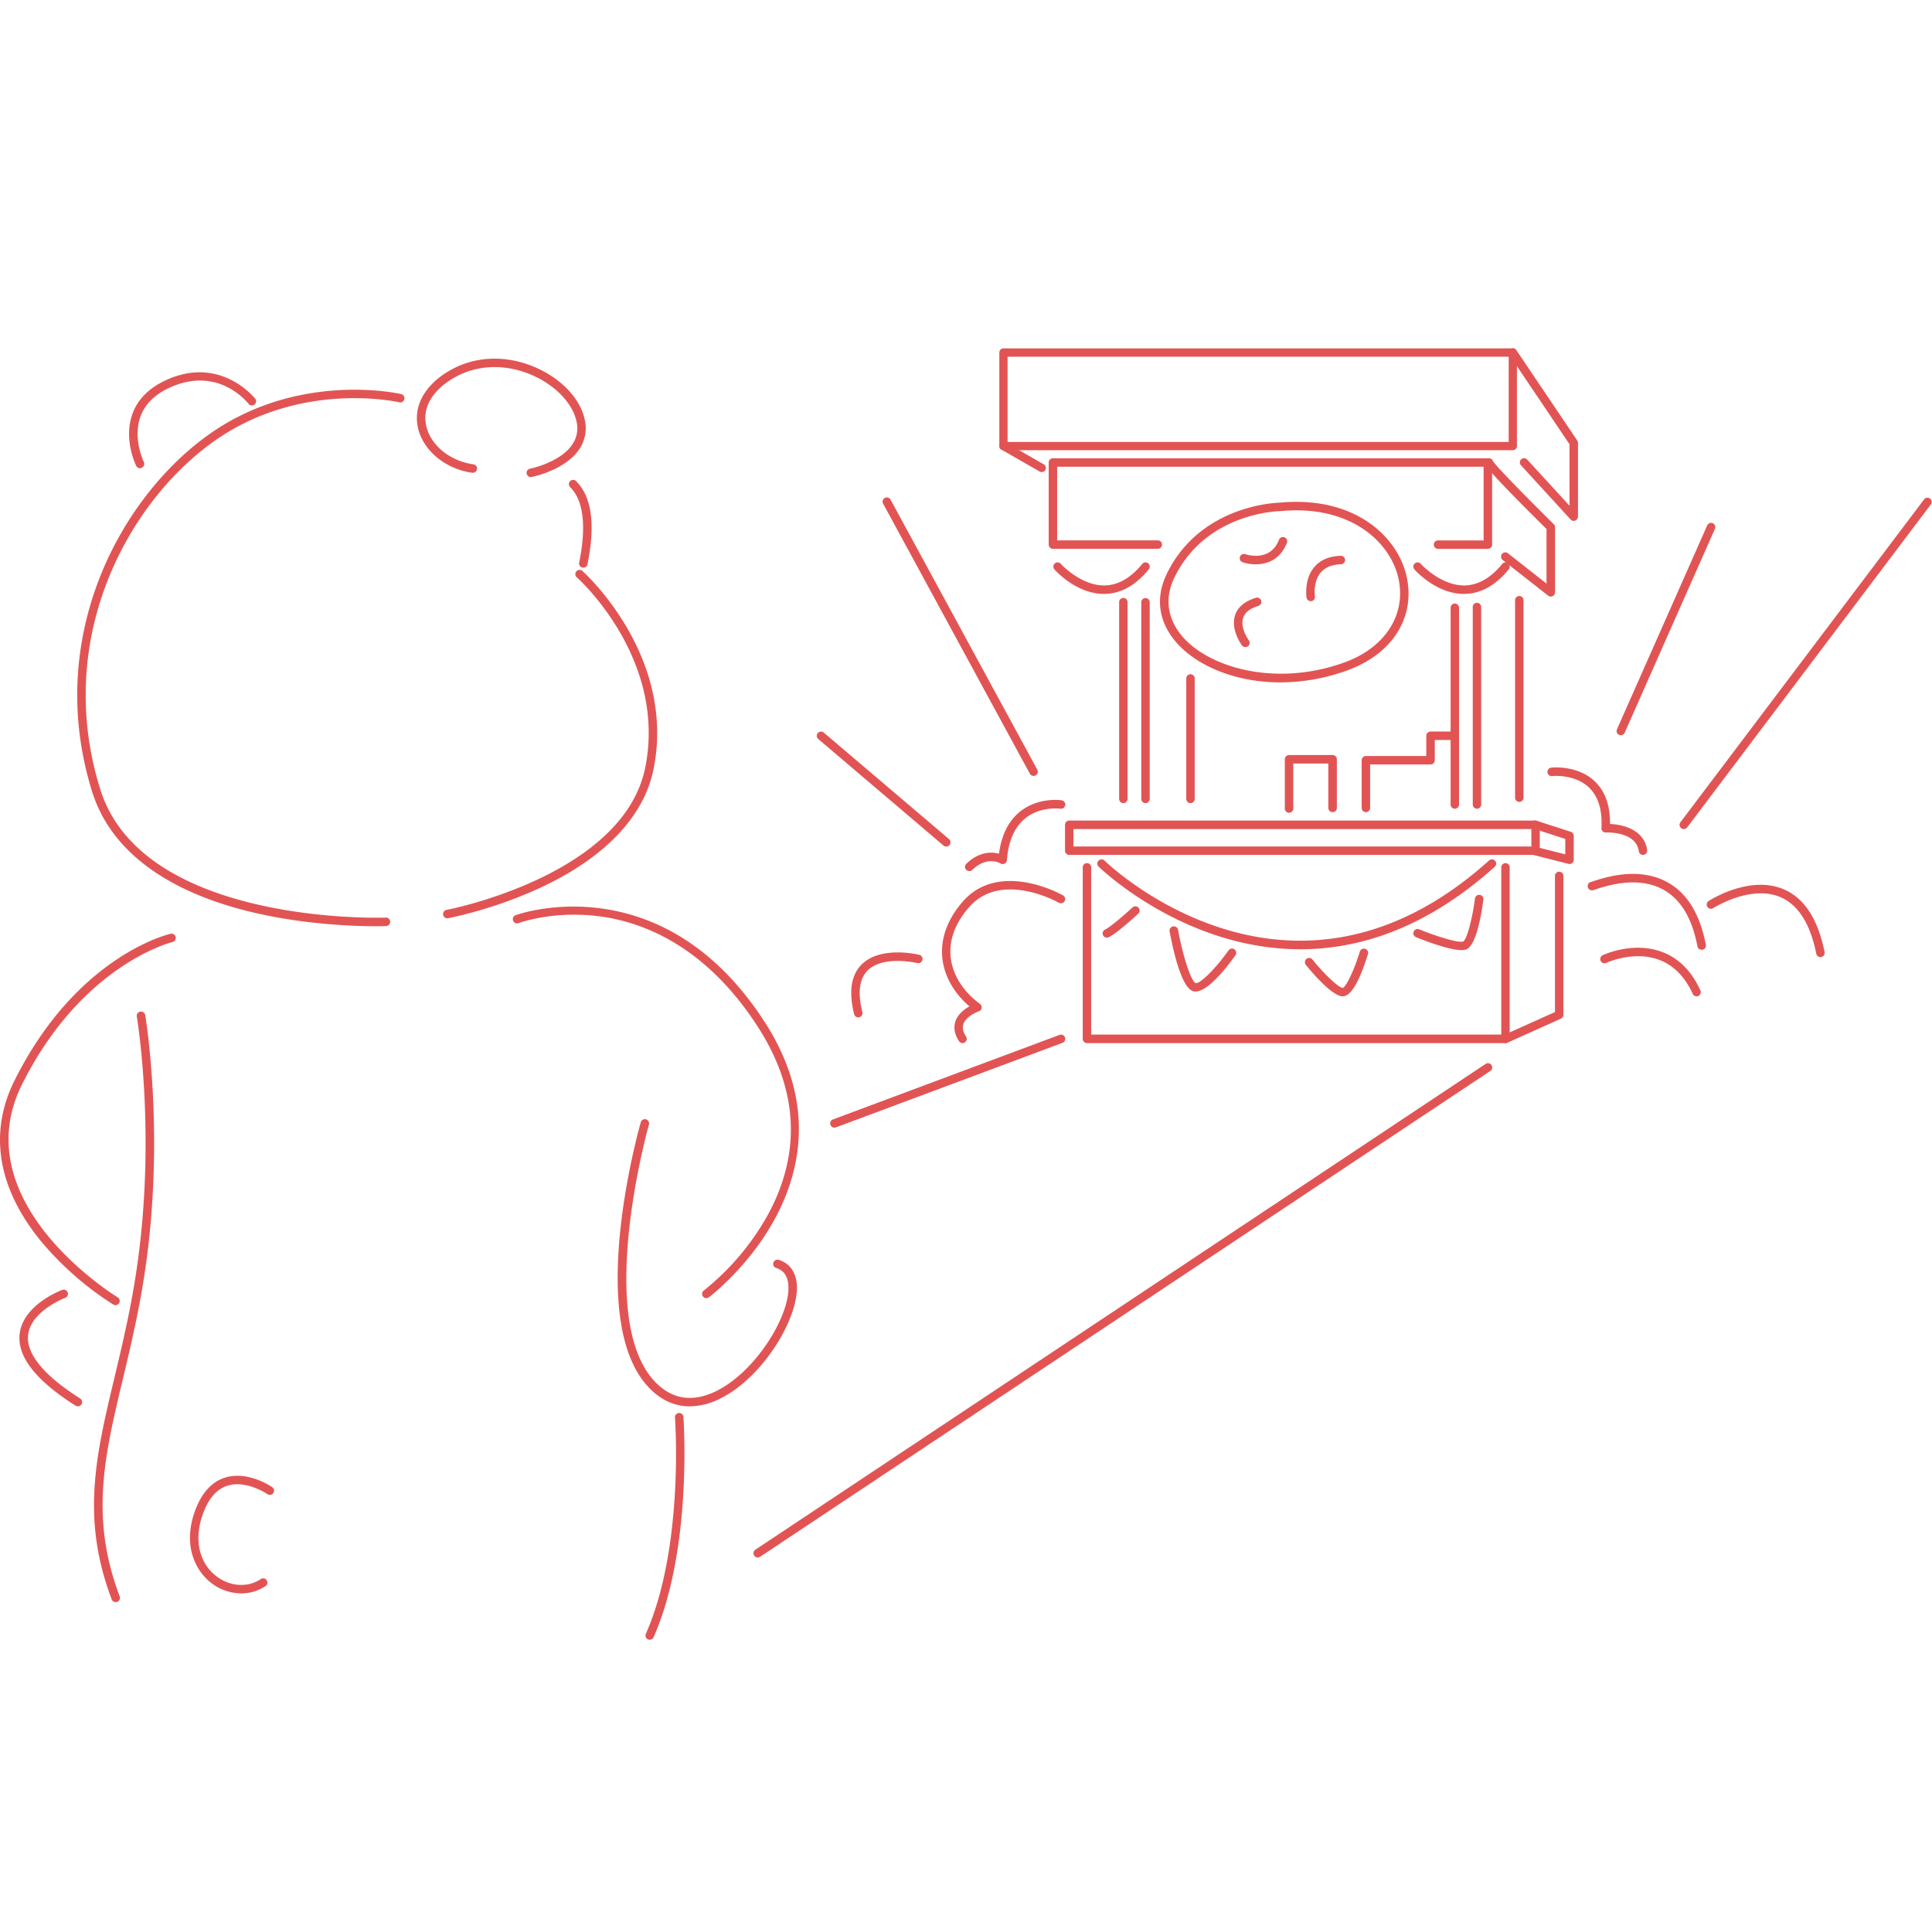 <svg xmlns="http://www.w3.org/2000/svg" viewBox="0 0 1145.56 1140"><defs><style>.cls-1{fill:#e25454;}.cls-2{fill:none;}</style></defs><title>Asset 45</title><g id="Layer_2" data-name="Layer 2"><g id="Layer_1-2" data-name="Layer 1"><path class="cls-1" d="M345.92,336.55a3,3,0,0,1-.51-.05,2.52,2.52,0,0,1-2-3c3-14.64,4.6-34.18-4.83-44.12-.29-.31-.51-.55-.65-.73a2.51,2.51,0,1,1,3.95-3.09l.35.37c8.76,9.23,10.81,25.58,6.1,48.59A2.51,2.51,0,0,1,345.92,336.55Z"/><path class="cls-1" d="M265.47,544.39a2.51,2.51,0,0,1-.46-5c1.05-.19,105-20.44,117.65-84.7,12.74-64.54-40-111.86-40.54-112.32a2.52,2.52,0,1,1,3.32-3.78c.55.49,55.45,49.73,42.15,117.07C382,483.77,359.16,508,321.43,525.82a259.5,259.5,0,0,1-55.49,18.53A2.56,2.56,0,0,1,265.47,544.39Z"/><path class="cls-1" d="M418.83,769.62a2.52,2.52,0,0,1-1.5-4.54A151.94,151.94,0,0,0,455.42,720c20.09-37.11,17.77-75-6.88-112.51-30.83-47-67.49-60.84-92.82-64.21-27.51-3.66-48,3.88-48.25,4a2.51,2.51,0,0,1-1.77-4.7c.85-.32,85.81-31.07,147,62.19,61.43,93.57-31.48,163.69-32.43,164.38A2.45,2.45,0,0,1,418.83,769.62Z"/><path class="cls-1" d="M409,833.77c-7.88,0-15.2-2.89-21.66-8.63-41.8-37.13-8.82-154.82-7.39-159.81a2.51,2.51,0,0,1,4.83,1.38c-.34,1.19-33.55,119.63,5.89,154.67,9.69,8.61,21.22,9.69,34.27,3.2,23.51-11.69,43.88-45.22,42.51-62.67-.43-5.46-2.79-8.8-7.22-10.19a2.51,2.51,0,0,1,1.5-4.8c6.43,2,10.14,7.07,10.73,14.6,1.5,19.11-19.52,54.75-45.29,67.56A40.84,40.84,0,0,1,409,833.77Z"/><path class="cls-1" d="M68.48,773.77a2.5,2.5,0,0,1-1.29-.35A185,185,0,0,1,24,735.48C-1.45,704.23-6.79,671.42,8.6,640.6c36.59-73.29,90.28-86.49,92.54-87a2.51,2.51,0,1,1,1.14,4.89c-.53.12-53.72,13.32-89.19,84.36-35,70.18,55.76,125.72,56.68,126.27a2.51,2.51,0,0,1-1.29,4.66Z"/><path class="cls-1" d="M46.14,833.74a2.54,2.54,0,0,1-1.34-.39c-23.39-14.77-34.56-29-33.18-42.28,1.81-17.4,24.32-26,25.27-26.32a2.51,2.51,0,0,1,1.76,4.71c-.21.07-20.56,7.84-22,22.14-1.14,11.07,9.53,24,30.87,37.5a2.51,2.51,0,0,1-1.35,4.64Z"/><path class="cls-1" d="M68.58,949.83a2.52,2.52,0,0,1-2.35-1.62C48,900,56.81,863,68,816.16c4.72-19.82,9.61-40.33,13.11-64.25,11.67-79.63.13-148.56,0-149.24a2.51,2.51,0,0,1,5-.85c.12.69,11.8,70.41,0,150.82-3.53,24.14-8.67,45.68-13.2,64.68-11,46-19.63,82.38-1.93,129.1a2.52,2.52,0,0,1-1.46,3.24A2.34,2.34,0,0,1,68.58,949.83Z"/><path class="cls-1" d="M385.24,972.14a2.42,2.42,0,0,1-1-.22,2.5,2.5,0,0,1-1.28-3.31c22.77-51.45,17.33-127.33,17.27-128.09a2.51,2.51,0,1,1,5-.38c.06.77,5.59,77.88-17.69,130.5A2.51,2.51,0,0,1,385.24,972.14Z"/><path class="cls-1" d="M143.05,944.65a29.35,29.35,0,0,1-17.73-6.14c-9.31-7.12-16.85-21.81-10.06-41.71,3.78-11.07,9.78-18,17.83-20.69,13.57-4.48,27.68,5.11,28.27,5.52a2.51,2.51,0,1,1-2.85,4.13c-.13-.08-12.69-8.58-23.87-4.87-6.47,2.14-11.39,8-14.63,17.53-5,14.76-1.9,28.25,8.36,36.1,8.06,6.15,18.61,6.81,26.26,1.63a2.51,2.51,0,1,1,2.81,4.16A25.58,25.58,0,0,1,143.05,944.65Z"/><path class="cls-1" d="M315,282.81a2.51,2.51,0,0,1-.5-5c.18,0,18-3.77,25-14.51a17.14,17.14,0,0,0,2.28-13.65c-2.38-10.82-12.91-21.61-26.82-27.49-16.23-6.85-33.41-5.89-47.15,2.64-11.93,7.4-17.3,17.14-15.13,27.42,2.45,11.6,14,21.08,28,23.06a2.51,2.51,0,0,1-.7,5c-16.1-2.26-29.35-13.37-32.22-27-2.6-12.32,3.74-24.24,17.39-32.72,15.14-9.4,34-10.49,51.75-3,15.61,6.59,27,18.49,29.77,31a22.19,22.19,0,0,1-3,17.48c-8.16,12.51-27.34,16.52-28.15,16.68A2.83,2.83,0,0,1,315,282.81Z"/><path class="cls-1" d="M83,277.59a2.51,2.51,0,0,1-2.25-1.4c-.31-.63-7.55-15.61-2.32-30.51,3-8.68,9.66-15.46,19.65-20.14,32.75-15.34,53.19,10.77,53.39,11a2.51,2.51,0,0,1-4,3c-.73-.95-18.24-23.13-47.27-9.54-8.72,4.09-14.46,9.89-17,17.25-4.54,12.93,2,26.5,2.08,26.63a2.51,2.51,0,0,1-1.14,3.37A2.57,2.57,0,0,1,83,277.59Z"/><path class="cls-1" d="M223.13,549.13c-11.94,0-40.63-.82-70.93-7.7-52.83-12-86.56-36.91-97.54-72-28.14-90,15.2-172.25,67.38-210.53,53.92-39.56,115.19-25.42,115.8-25.27a2.51,2.51,0,1,1-1.17,4.88c-.59-.14-59.67-13.7-111.65,24.44-50.79,37.26-93,117.3-65.56,205C84.75,548.83,227.3,544.09,228.74,544a2.46,2.46,0,0,1,2.61,2.41,2.51,2.51,0,0,1-2.41,2.61C228.85,549.06,226.77,549.13,223.13,549.13Z"/><path class="cls-1" d="M882.23,325.39H853a2.52,2.52,0,1,1,0-5h26.68V276.71H626.83v43.65h59.34a2.52,2.52,0,1,1,0,5H624.32a2.51,2.51,0,0,1-2.51-2.52V274.2a2.51,2.51,0,0,1,2.51-2.51H882.23a2.52,2.52,0,0,1,2.51,2.51v48.67A2.52,2.52,0,0,1,882.23,325.39Z"/><path class="cls-1" d="M759.2,404.56c-26.6,0-49.09-9.72-61.15-23.07-11-12.16-13.22-26.76-6.31-41.1,19.52-40.53,64.11-42.3,66.9-42.37,44-4.25,69.94,19.61,75.36,43.59,5.47,24.22-8.33,46.14-35.14,55.84A116.65,116.65,0,0,1,759.2,404.56Zm9.46-102c-3.1,0-6.31.15-9.63.48h-.23c-.44,0-43.86.77-62.53,39.53-6,12.38-4,25,5.51,35.55,16.21,17.94,55.14,29.16,95.37,14.61,24.28-8.79,36.82-28.42,32-50C824.55,322.57,803.87,302.55,768.66,302.55Zm-9.87-2h0Z"/><path class="cls-1" d="M744.55,334.57a24.08,24.08,0,0,1-7.83-1.28,2.51,2.51,0,0,1,1.65-4.74c.61.21,14.81,4.92,20-8.56a2.51,2.51,0,0,1,4.69,1.8C759.2,331.78,751.28,334.57,744.55,334.57Z"/><path class="cls-1" d="M738.4,383.62a2.52,2.52,0,0,1-2-1c-.28-.38-6.85-9.45-4.08-17.89,1.58-4.8,5.73-8.27,12.33-10.33a2.51,2.51,0,0,1,1.49,4.8c-5,1.54-8,3.92-9,7.09-2,6,3.29,13.28,3.35,13.36a2.51,2.51,0,0,1-.55,3.5A2.46,2.46,0,0,1,738.4,383.62Z"/><path class="cls-1" d="M777.18,356.4a2.51,2.51,0,0,1-2.48-2.13c-.06-.43-1.55-10.67,4.48-17.94,3.55-4.29,8.86-6.58,15.78-6.83a2.49,2.49,0,0,1,2.6,2.42,2.51,2.51,0,0,1-2.42,2.6c-5.43.19-9.5,1.88-12.1,5-4.6,5.56-3.38,13.9-3.37,14a2.51,2.51,0,0,1-2.1,2.86Z"/><path class="cls-1" d="M919.5,353.66a2.51,2.51,0,0,1-1.55-.53L891,332a2.51,2.51,0,1,1,3.09-4L917,346V313.62c-36.6-36.21-36.61-38.14-36.61-39.42a2.51,2.51,0,0,1,4.91-.74c1.84,3,19.77,21.3,36,37.33a2.49,2.49,0,0,1,.75,1.78v38.58a2.5,2.5,0,0,1-2.51,2.51ZM885.4,274.2h0Z"/><path class="cls-1" d="M654.56,352.11c-16.38,0-28.83-13.93-29.35-14.53a2.51,2.51,0,0,1,3.77-3.32c.11.13,11.77,13,26.06,12.82,8-.16,15.48-4.45,22.24-12.75a2.51,2.51,0,1,1,3.89,3.18c-7.74,9.5-16.51,14.41-26.06,14.59Z"/><path class="cls-1" d="M868,352.11c-16.38,0-28.83-13.93-29.35-14.53a2.51,2.51,0,0,1,3.77-3.32c.11.13,11.79,13,26.07,12.82,8-.16,15.47-4.45,22.23-12.75a2.51,2.51,0,1,1,3.89,3.18c-7.74,9.5-16.51,14.41-26.06,14.59Z"/><path class="cls-1" d="M666.09,476.13a2.51,2.51,0,0,1-2.51-2.51V356.78a2.51,2.51,0,0,1,5,0V473.62A2.51,2.51,0,0,1,666.09,476.13Z"/><path class="cls-1" d="M679.22,476.13a2.51,2.51,0,0,1-2.51-2.51V356.78a2.52,2.52,0,0,1,5,0V473.62A2.51,2.51,0,0,1,679.22,476.13Z"/><path class="cls-1" d="M705.91,476.13a2.51,2.51,0,0,1-2.52-2.51V401.93a2.52,2.52,0,0,1,5,0v71.69A2.51,2.51,0,0,1,705.91,476.13Z"/><path class="cls-1" d="M862.64,479.45a2.51,2.51,0,0,1-2.51-2.52V360.1a2.51,2.51,0,0,1,5,0V476.93A2.51,2.51,0,0,1,862.64,479.45Z"/><path class="cls-1" d="M875.77,479.45a2.51,2.51,0,0,1-2.51-2.52V360.1a2.51,2.51,0,1,1,5,0V476.93A2.51,2.51,0,0,1,875.77,479.45Z"/><path class="cls-1" d="M900.86,475.42a2.51,2.51,0,0,1-2.51-2.51V356.08a2.51,2.51,0,1,1,5,0V472.91A2.51,2.51,0,0,1,900.86,475.42Z"/><path class="cls-1" d="M910.5,506.84H634a2.51,2.51,0,0,1-2.51-2.51V489a2.51,2.51,0,0,1,2.51-2.52H910.5A2.51,2.51,0,0,1,913,489v15.33A2.51,2.51,0,0,1,910.5,506.84Zm-274-5H908V491.51H636.48Z"/><path class="cls-1" d="M930.67,512.23a2.57,2.57,0,0,1-.62-.08l-21.24-5.38A2.51,2.51,0,1,1,910,501.9l18.11,4.59v-9.11l-18.42-6a2.51,2.51,0,1,1,1.55-4.77l20.16,6.55a2.51,2.51,0,0,1,1.74,2.39v14.17a2.53,2.53,0,0,1-1,2A2.5,2.5,0,0,1,930.67,512.23Z"/><path class="cls-1" d="M892.66,618.41H644.55A2.52,2.52,0,0,1,642,615.9v-102a2.52,2.52,0,0,1,5,0v99.46H890.15V513.92a2.52,2.52,0,0,1,5,0v102A2.52,2.52,0,0,1,892.66,618.41Z"/><path class="cls-1" d="M892.67,618.41a2.51,2.51,0,0,1-1-4.8L922,600v-81a2.52,2.52,0,0,1,5,0v82.64a2.51,2.51,0,0,1-1.49,2.29l-31.87,14.32A2.47,2.47,0,0,1,892.67,618.41Z"/><path class="cls-1" d="M771,562.78c-69.1,0-118.86-48.3-119.6-49a2.51,2.51,0,0,1,3.54-3.56c1.08,1.07,109.7,106.33,228-.09a2.51,2.51,0,0,1,3.36,3.74C845.47,550.53,805.78,562.78,771,562.78Z"/><path class="cls-1" d="M708.89,587.82a5,5,0,0,1-1.73-.3c-6.94-2.56-11.85-25.57-13.64-35.34a2.52,2.52,0,0,1,5-.91c2.89,15.82,7.76,30.56,10.43,31.54,2.1.79,11.07-7.51,19.49-19.36a2.51,2.51,0,1,1,4.09,2.91C727.71,573.09,716.39,587.82,708.89,587.82Z"/><path class="cls-1" d="M796.21,590.69c-6.05,0-17.31-13-21.91-18.65a2.51,2.51,0,1,1,3.89-3.18c7.3,9,15.69,16.81,18,16.81h0c2.05-.69,6.82-10.74,10.12-21.5a2.51,2.51,0,0,1,4.8,1.47c-2.81,9.19-8.45,24.65-14.61,25Z"/><path class="cls-1" d="M866.6,563.28c-7.48,0-22.15-5.71-27-7.67a2.51,2.51,0,0,1,1.9-4.65c10.42,4.24,23.35,8.21,26.07,7.22,2.1-1.11,5.38-13,7-25.49a2.54,2.54,0,0,1,2.81-2.17,2.51,2.51,0,0,1,2.17,2.81c-1.05,8.15-4.15,27.35-10.24,29.57A8.06,8.06,0,0,1,866.6,563.28Z"/><path class="cls-1" d="M656.32,555.88a2.51,2.51,0,0,1-1.08-4.78c3.57-1.7,13-10.12,16.37-13.22a2.52,2.52,0,0,1,3.42,3.69c-1.29,1.19-12.73,11.73-17.63,14.07A2.61,2.61,0,0,1,656.32,555.88Z"/><path class="cls-1" d="M809.9,481.49a2.51,2.51,0,0,1-2.51-2.52V450.73a2.51,2.51,0,0,1,2.51-2.52h35.81v-12a2.51,2.51,0,0,1,2.51-2.51h14.42a2.51,2.51,0,0,1,0,5H850.73v12a2.52,2.52,0,0,1-2.51,2.51H812.41V479A2.52,2.52,0,0,1,809.9,481.49Z"/><path class="cls-1" d="M790.13,481.49a2.52,2.52,0,0,1-2.51-2.52V452.66H766.83V479a2.52,2.52,0,1,1-5,0V450.14a2.52,2.52,0,0,1,2.52-2.51h25.81a2.52,2.52,0,0,1,2.52,2.51V479A2.52,2.52,0,0,1,790.13,481.49Z"/><path class="cls-1" d="M974.21,506.84a2.52,2.52,0,0,1-2.49-2.16c-1.67-12-19.35-11.13-19.52-11.13a2.52,2.52,0,0,1-1.91-.73,2.48,2.48,0,0,1-.73-1.91c.58-10.77-1.93-18.87-7.46-24.1-8.57-8.08-21.64-6.73-21.77-6.71a2.51,2.51,0,1,1-.56-5c.63-.07,15.53-1.62,25.78,8.05,6.16,5.83,9.22,14.35,9.11,25.35,8.13.29,20.39,3.7,22,15.47a2.52,2.52,0,0,1-2.14,2.84Z"/><path class="cls-1" d="M1008.94,563.05a2.51,2.51,0,0,1-2.47-2c-3.06-16.27-9.63-27.44-19.54-33.22-10.41-6.06-24.1-6.25-40.73-.57a6.69,6.69,0,0,1-2.19.56,2.51,2.51,0,0,1-.41-5c.21-.06.53-.17,1-.33,18.06-6.17,33.16-5.84,44.87,1,11.23,6.54,18.62,18.87,22,36.63a2.51,2.51,0,0,1-2,2.93A2.56,2.56,0,0,1,1008.94,563.05Z"/><path class="cls-1" d="M1079.41,567.42a2.51,2.51,0,0,1-2.46-2c-3.59-17.81-10.77-29.11-21.37-33.59-17.68-7.46-39.52,6.41-39.74,6.55a2.51,2.51,0,0,1-2.73-4.22c1-.63,24.26-15.46,44.41-7,12.22,5.15,20.42,17.68,24.35,37.23a2.51,2.51,0,0,1-2,3A2.72,2.72,0,0,1,1079.41,567.42Z"/><path class="cls-1" d="M1006,590.69a2.53,2.53,0,0,1-2.29-1.46c-4.73-10.3-11.52-17.12-20.18-20.28-15-5.49-30.82,1.78-31,1.85a2.51,2.51,0,1,1-2.13-4.54c.72-.34,17.85-8.22,34.83-2,10,3.64,17.71,11.34,23,22.9a2.51,2.51,0,0,1-1.24,3.33A2.42,2.42,0,0,1,1006,590.69Z"/><path class="cls-1" d="M574.7,516.43a2.51,2.51,0,0,1-1.75-4.31c7.19-7,14.61-7.31,19.39-6,1.47-11.14,5.71-19.56,12.61-25.05,10.77-8.56,24-6.7,24.53-6.62a2.51,2.51,0,0,1-.73,5c-.12,0-11.69-1.6-20.72,5.62-6.43,5.13-10.14,13.5-11,24.88a2.52,2.52,0,0,1-3.84,1.93c-.3-.18-7.94-4.62-16.71,3.87A2.48,2.48,0,0,1,574.7,516.43Z"/><path class="cls-1" d="M570.74,618.41a2.5,2.5,0,0,1-2.11-1.15c-2.69-4.14-3.38-8.15-2.07-11.89,1.49-4.24,5.3-7.08,8.28-8.74-9.07-7.69-14.86-17.81-16.06-28.29-1.32-11.51,2.84-23.18,12-33.74,21.89-25.12,59.18-4,59.55-3.76a2.51,2.51,0,1,1-2.51,4.35c-.34-.2-34.1-19.28-53.25,2.71-8.37,9.6-12,19.65-10.84,29.87s7.5,20.29,17.34,27.4a2.51,2.51,0,0,1-.67,4.41c-2.06.69-7.72,3.38-9.15,7.47-.77,2.22-.27,4.67,1.55,7.48a2.5,2.5,0,0,1-.74,3.47A2.43,2.43,0,0,1,570.74,618.41Z"/><path class="cls-1" d="M508.9,603.17a2.52,2.52,0,0,1-2.44-1.9c-3.31-13.27-1.83-23.17,4.4-29.43,11.19-11.25,33.32-6,34.26-5.75a2.51,2.51,0,0,1-1.2,4.88c-.2-.05-20.33-4.82-29.51,4.43-4.9,4.92-5.93,13.22-3.07,24.66a2.51,2.51,0,0,1-1.83,3A2.54,2.54,0,0,1,508.9,603.17Z"/><path class="cls-1" d="M449.28,923.34a2.51,2.51,0,0,1-1.39-4.6l433-288a2.51,2.51,0,1,1,2.78,4.18l-432.95,288A2.46,2.46,0,0,1,449.28,923.34Z"/><path class="cls-1" d="M494.76,668.53a2.51,2.51,0,0,1-.88-4.86l134.35-50.13a2.51,2.51,0,0,1,1.76,4.71L495.63,668.38A2.65,2.65,0,0,1,494.76,668.53Z"/><path class="cls-1" d="M897,266.91H595a2.45,2.45,0,0,1-2.45-2.45V209a2.46,2.46,0,0,1,2.45-2.46H897a2.46,2.46,0,0,1,2.45,2.46v55.43A2.45,2.45,0,0,1,897,266.91ZM597.44,262H894.57V211.48H597.44Z"/><path class="cls-1" d="M933.15,308.8a2.49,2.49,0,0,1-1.85-.81L901.88,275.9a2.51,2.51,0,1,1,3.7-3.39l25.06,27.32V263.39l-35.71-53a2.51,2.51,0,1,1,4.17-2.81l36.13,53.6a2.52,2.52,0,0,1,.43,1.41v43.66a2.53,2.53,0,0,1-1.6,2.34A2.66,2.66,0,0,1,933.15,308.8Z"/><path class="cls-1" d="M617.67,279.87a2.41,2.41,0,0,1-1.21-.32l-22.69-13a2.45,2.45,0,0,1,2.44-4.26l22.68,13a2.45,2.45,0,0,1-1.22,4.58Z"/><path class="cls-1" d="M961.05,435.89a2.62,2.62,0,0,1-1-.21,2.51,2.51,0,0,1-1.28-3.31l53.43-120.71a2.51,2.51,0,1,1,4.59,2L963.34,434.4A2.49,2.49,0,0,1,961.05,435.89Z"/><path class="cls-1" d="M998.4,491.51a2.55,2.55,0,0,1-1.52-.51,2.52,2.52,0,0,1-.49-3.52L1141,295.9a2.51,2.51,0,0,1,4,3L1000.4,490.51A2.5,2.5,0,0,1,998.4,491.51Z"/><path class="cls-1" d="M612.85,460a2.49,2.49,0,0,1-2.21-1.31l-87-160.08a2.51,2.51,0,0,1,4.41-2.4l87,160.08a2.52,2.52,0,0,1-1,3.41A2.45,2.45,0,0,1,612.85,460Z"/><path class="cls-1" d="M561.05,501.87a2.53,2.53,0,0,1-1.63-.6l-74.23-63.13a2.51,2.51,0,0,1,3.26-3.82l74.23,63.12A2.52,2.52,0,0,1,563,501,2.47,2.47,0,0,1,561.05,501.87Z"/><rect class="cls-2" x="5.56" width="1140" height="1140"/></g></g></svg>
